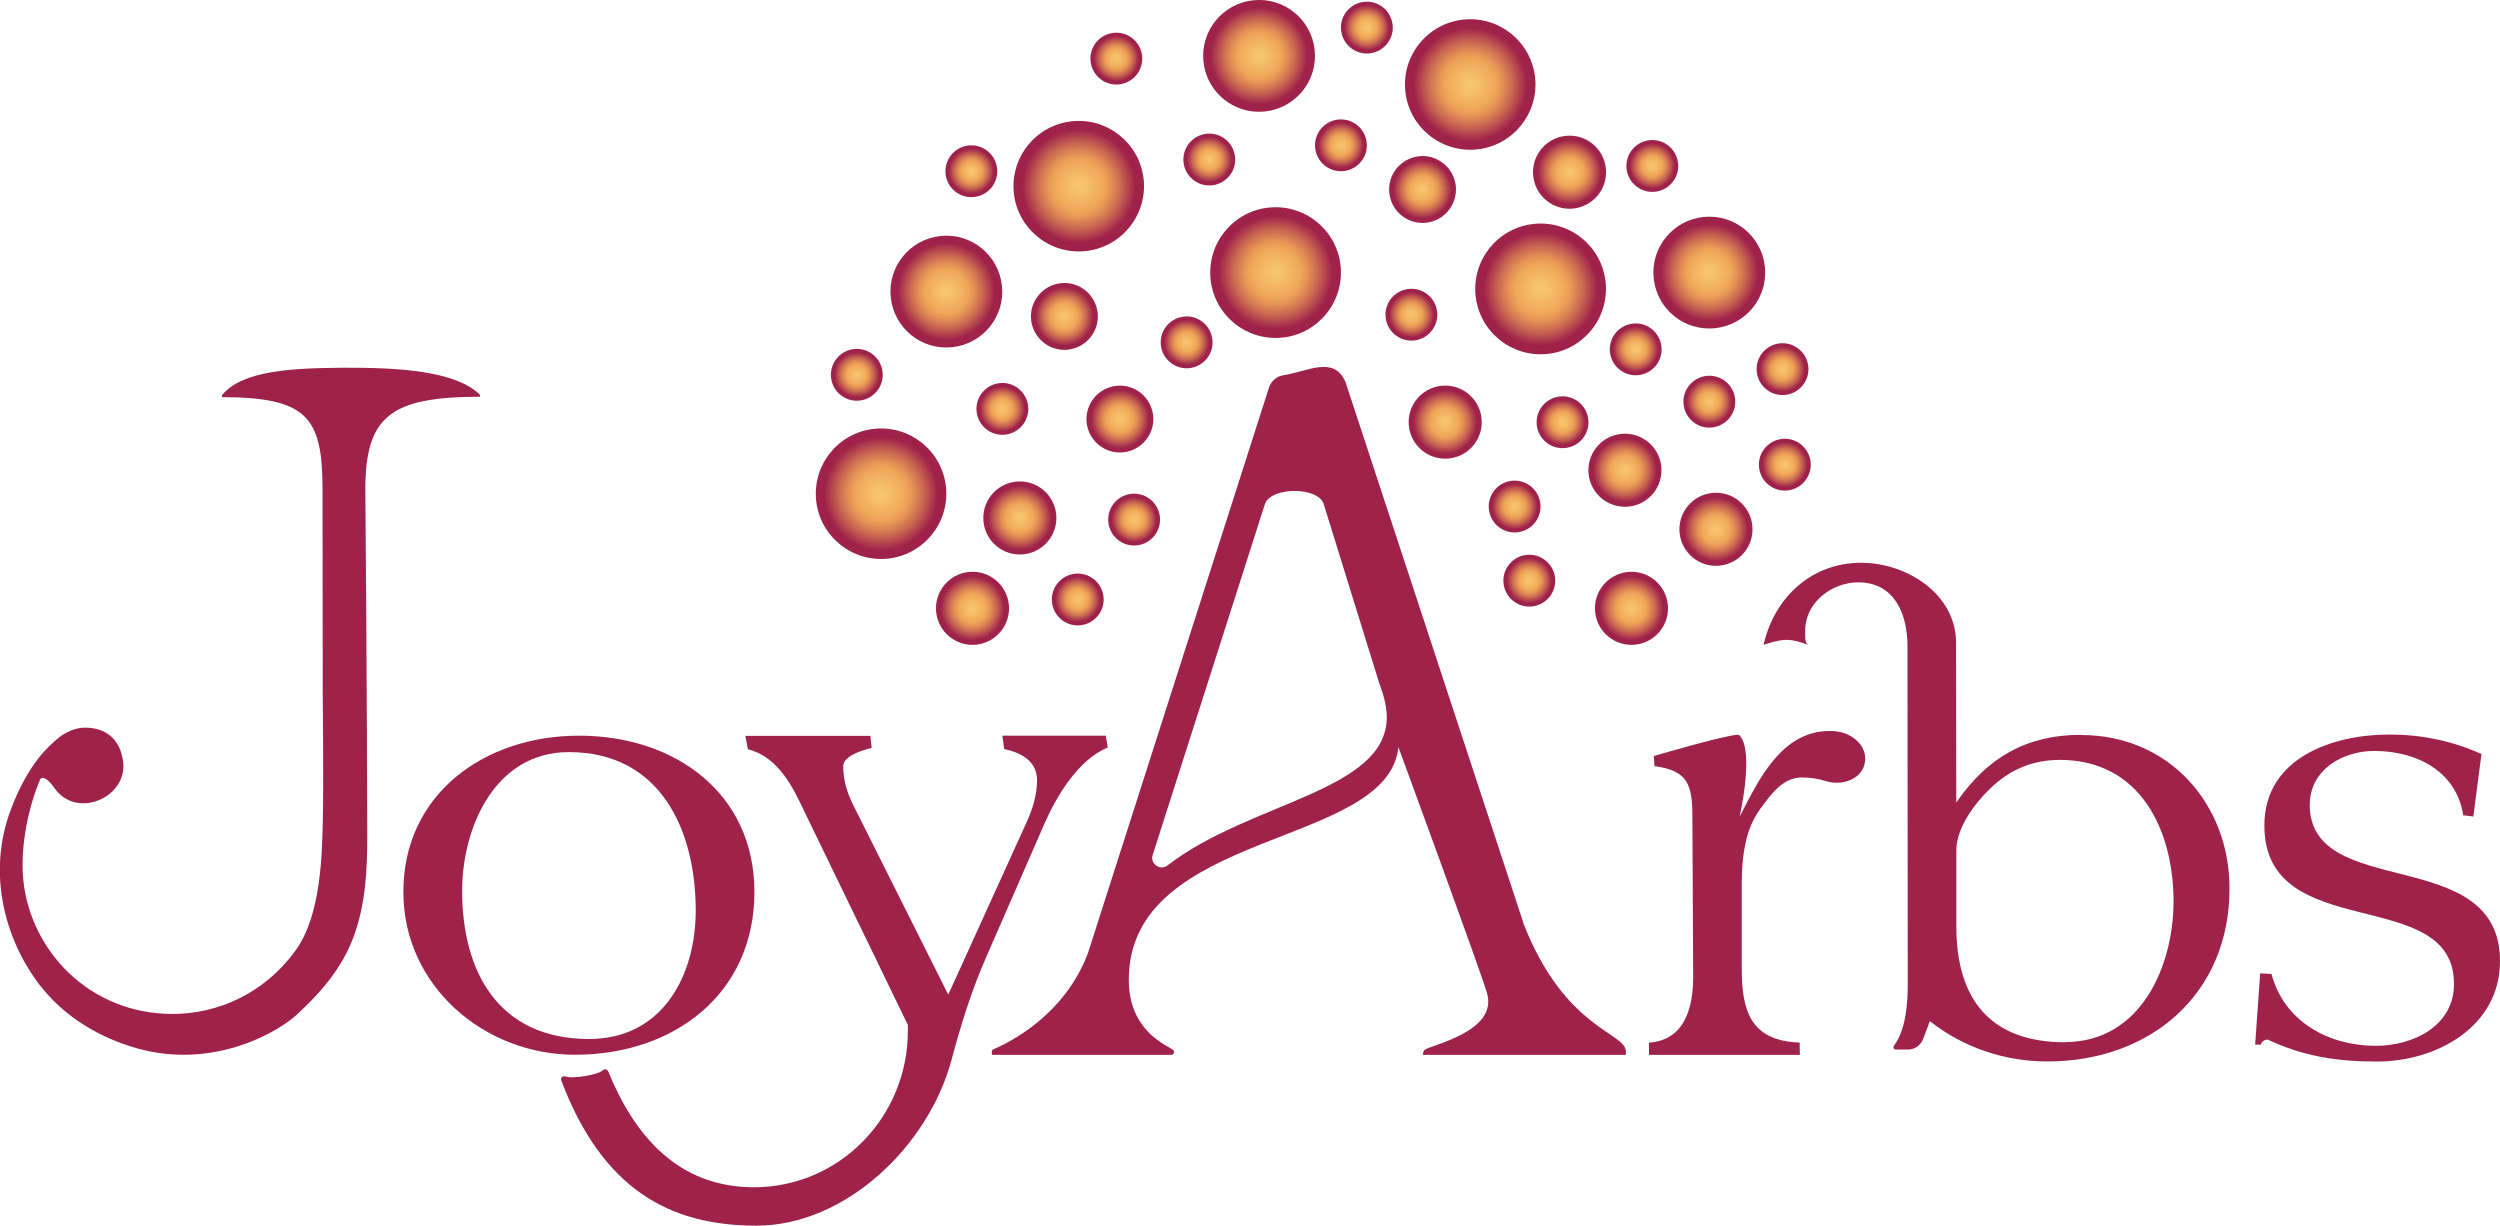 <?xml version="1.0" encoding="UTF-8"?>
<svg xmlns="http://www.w3.org/2000/svg" xmlns:xlink="http://www.w3.org/1999/xlink" id="Capa_1" viewBox="0 0 260.37 127.66">
  <defs>
    <style>.cls-1{fill:url(#_11-10);}.cls-1,.cls-2,.cls-3,.cls-4,.cls-5,.cls-6,.cls-7,.cls-8,.cls-9,.cls-10,.cls-11,.cls-12,.cls-13,.cls-14,.cls-15,.cls-16,.cls-17,.cls-18,.cls-19,.cls-20,.cls-21,.cls-22,.cls-23,.cls-24,.cls-25,.cls-26,.cls-27,.cls-28,.cls-29,.cls-30,.cls-31,.cls-32,.cls-33,.cls-34,.cls-35,.cls-36,.cls-37,.cls-38{stroke-width:0px;}.cls-2{fill:url(#_11-18);}.cls-3{fill:url(#_11-19);}.cls-4{fill:url(#_11-5);}.cls-5{fill:url(#_11-28);}.cls-6{fill:url(#_11-36);}.cls-7{fill:url(#_11-37);}.cls-8{fill:url(#_11-22);}.cls-9{fill:url(#_11-25);}.cls-10{fill:url(#_11-33);}.cls-11{fill:url(#_11-20);}.cls-12{fill:url(#_11-2);}.cls-13{fill:url(#_11-21);}.cls-14{fill:url(#_11-9);}.cls-15{fill:url(#_11-30);}.cls-16{fill:url(#_11-3);}.cls-17{fill:url(#_11-16);}.cls-18{fill:url(#_11-26);}.cls-19{fill:url(#_11-13);}.cls-20{fill:url(#_11-24);}.cls-21{fill:url(#_11-29);}.cls-22{fill:url(#_11-6);}.cls-23{fill:url(#_11-27);}.cls-24{fill:url(#_11-17);}.cls-25{fill:url(#_11-23);}.cls-26{fill:url(#_11-15);}.cls-27{fill:url(#_11-31);}.cls-28{fill:url(#_11-12);}.cls-29{fill:url(#_11-34);}.cls-30{fill:url(#_11-8);}.cls-31{fill:url(#_11-32);}.cls-32{fill:url(#_11-14);}.cls-33{fill:url(#_11-35);}.cls-34{fill:url(#_11-11);}.cls-35{fill:url(#_11-4);}.cls-36{fill:url(#_11);}.cls-37{fill:#9f224b;}.cls-38{fill:url(#_11-7);}</style>
    <radialGradient id="_11" cx="112.36" cy="19.39" fx="112.36" fy="19.39" r="6.8" gradientUnits="userSpaceOnUse">
      <stop offset="0" stop-color="#f8c66f"></stop>
      <stop offset=".14" stop-color="#f6be69"></stop>
      <stop offset=".35" stop-color="#f0aa5b"></stop>
      <stop offset=".4" stop-color="#efa457"></stop>
      <stop offset=".49" stop-color="#e49255"></stop>
      <stop offset=".66" stop-color="#c86551"></stop>
      <stop offset=".87" stop-color="#9f224b"></stop>
    </radialGradient>
    <radialGradient id="_11-2" cx="148.16" cy="19.73" fx="148.16" fy="19.73" r="3.48" xlink:href="#_11"></radialGradient>
    <radialGradient id="_11-3" cx="170.35" cy="36.38" fx="170.35" fy="36.38" r="2.7" xlink:href="#_11"></radialGradient>
    <radialGradient id="_11-4" cx="123.59" cy="35.66" fx="123.59" fy="35.66" r="2.7" xlink:href="#_11"></radialGradient>
    <radialGradient id="_11-5" cx="118.11" cy="54.11" fx="118.11" fy="54.11" r="2.7" xlink:href="#_11"></radialGradient>
    <radialGradient id="_11-6" cx="116.27" cy="6.1" fx="116.27" fy="6.1" r="2.7" xlink:href="#_11"></radialGradient>
    <radialGradient id="_11-7" cx="153.12" cy="8.8" fx="153.12" fy="8.8" r="6.8" xlink:href="#_11"></radialGradient>
    <radialGradient id="_11-8" cx="150.51" cy="43.97" fx="150.51" fy="43.97" r="3.81" xlink:href="#_11"></radialGradient>
    <radialGradient id="_11-9" cx="169.23" cy="48.98" fx="169.23" fy="48.98" r="3.81" xlink:href="#_11"></radialGradient>
    <radialGradient id="_11-10" cx="106.21" cy="53.95" fx="106.21" fy="53.95" r="3.81" xlink:href="#_11"></radialGradient>
    <radialGradient id="_11-11" cx="139.66" cy="15.13" fx="139.66" fy="15.13" r="2.7" xlink:href="#_11"></radialGradient>
    <radialGradient id="_11-12" cx="125.95" cy="16.61" fx="125.95" fy="16.61" r="2.7" xlink:href="#_11"></radialGradient>
    <radialGradient id="_11-13" cx="101.16" cy="17.83" fx="101.16" fy="17.83" r="2.7" xlink:href="#_11"></radialGradient>
    <radialGradient id="_11-14" cx="147" cy="32.77" fx="147" fy="32.77" r="2.7" xlink:href="#_11"></radialGradient>
    <radialGradient id="_11-15" cx="91.76" cy="51.42" fx="91.76" fy="51.42" r="6.8" xlink:href="#_11"></radialGradient>
    <radialGradient id="_11-16" cx="169.91" cy="63.35" fx="169.91" fy="63.35" r="3.81" xlink:href="#_11"></radialGradient>
    <radialGradient id="_11-17" cx="157.75" cy="52.76" fx="157.75" fy="52.76" r="2.7" xlink:href="#_11"></radialGradient>
    <radialGradient id="_11-18" cx="185.89" cy="48.39" fx="185.89" fy="48.39" r="2.7" xlink:href="#_11"></radialGradient>
    <radialGradient id="_11-19" cx="104.39" cy="42.58" fx="104.39" fy="42.58" r="2.7" xlink:href="#_11"></radialGradient>
    <radialGradient id="_11-20" cx="98.56" cy="30.37" fx="98.56" fy="30.37" r="5.82" xlink:href="#_11"></radialGradient>
    <radialGradient id="_11-21" cx="178.02" cy="28.39" fx="178.02" fy="28.39" r="5.82" xlink:href="#_11"></radialGradient>
    <radialGradient id="_11-22" cx="131.13" cy="5.82" fx="131.13" fy="5.82" r="5.82" xlink:href="#_11"></radialGradient>
    <radialGradient id="_11-23" cx="132.85" cy="28.39" fx="132.85" fy="28.39" r="6.81" xlink:href="#_11"></radialGradient>
    <radialGradient id="_11-24" cx="178.71" cy="55.13" fx="178.71" fy="55.13" r="3.81" xlink:href="#_11"></radialGradient>
    <radialGradient id="_11-25" cx="163.46" cy="17.93" fx="163.46" fy="17.93" r="3.81" xlink:href="#_11"></radialGradient>
    <radialGradient id="_11-26" cx="116.64" cy="43.64" fx="116.64" fy="43.64" r="3.48" xlink:href="#_11"></radialGradient>
    <radialGradient id="_11-27" cx="162.74" cy="43.97" fx="162.74" fy="43.97" r="2.7" xlink:href="#_11"></radialGradient>
    <radialGradient id="_11-28" cx="185.65" cy="38.45" fx="185.65" fy="38.45" r="2.7" xlink:href="#_11"></radialGradient>
    <radialGradient id="_11-29" cx="160.45" cy="30.09" fx="160.45" fy="30.09" r="6.81" xlink:href="#_11"></radialGradient>
    <radialGradient id="_11-30" cx="110.85" cy="32.96" fx="110.85" fy="32.96" r="3.48" xlink:href="#_11"></radialGradient>
    <radialGradient id="_11-31" cx="142.36" cy="2.87" fx="142.36" fy="2.87" r="2.7" xlink:href="#_11"></radialGradient>
    <radialGradient id="_11-32" cx="89.23" cy="39.03" fx="89.23" fy="39.03" r="2.7" xlink:href="#_11"></radialGradient>
    <radialGradient id="_11-33" cx="101.29" cy="63.35" fx="101.29" fy="63.35" r="3.81" xlink:href="#_11"></radialGradient>
    <radialGradient id="_11-34" cx="112.24" cy="62.43" fx="112.24" fy="62.43" r="2.7" xlink:href="#_11"></radialGradient>
    <radialGradient id="_11-35" cx="178.02" cy="41.83" fx="178.02" fy="41.83" r="2.7" xlink:href="#_11"></radialGradient>
    <radialGradient id="_11-36" cx="159.27" cy="60.47" fx="159.27" fy="60.47" r="2.7" xlink:href="#_11"></radialGradient>
    <radialGradient id="_11-37" cx="172.09" cy="17.28" fx="172.09" fy="17.28" r="2.7" xlink:href="#_11"></radialGradient>
  </defs>
  <path class="cls-37" d="M158.66,96.12l-18.54-56.36c-1.23-2.75-3.85-1.08-6.55-.66-.76.12-1.25.8-1.39,1.21l-18.89,59.01c-2.75,7.2-9.55,9.82-9.85,9.97-.24.12-.12.57-.12.57,0,0,18.61,0,18.74,0,.12-.04.42-.3.02-.58-.68-.47-4.51-1.98-4.52-7.21-.01-15.78,27.01-13.7,28.08-24.26,0,0,8.62,23.45,9.24,25.66,1.12,3.99-5.88,5.36-6.52,5.88-.13.1-.18.51-.18.51h21.15s0-.29,0-.34c.01-2.01-6.36-2.27-10.69-13.4ZM121.6,90.13c-.79.61-1.89-.21-1.53-1.15l11.68-36.52c.67-1.75,5.41-1.78,6.09-.03l5.8,18.71c.49,1.28.79,2.47.79,3.55,0,7.75-14.32,8.83-22.84,15.45Z"></path>
  <path class="cls-37" d="M191.28,76.17c-.22-.03-.46-.04-.71-.04-5,0-7.35,4.97-9.39,8.92,0,0,1.56-6.8-.01-8.46-.12-.13-.55-.03-.72,0-2.14.36-8.21,2.15-8.21,2.15l.07,1.05c3.42.46,3.95,1.84,3.95,5.26l.08,16.7c0,3.16-.85,6.58-4.6,6.84v1.27h15.71s-.02-1.28-.02-1.28c-5.23-.17-6.03-3.48-6.03-7.75v-8.81c.01-5.36,1.4-7.07,2.35-8.35,1.02-1.38,2.17-2.68,3.88-2.7.99,0,1.82.15,2.53.38,1.67.53,3.75-.18,4.06-1.91s-1.29-3.07-2.92-3.26Z"></path>
  <path class="cls-37" d="M216.75,76.53c-5.72,0-9.79,2.38-13.01,7.05l-.02-16.63c0-5.13-5.2-8.34-9.87-8.34-5.19,0-9.07,3.62-10.18,8.56.72-.26,1.64-.53,2.43-.53.66,0,1.58.26,2.17.52-.33-.26-.26-1.12-.26-1.51,0-2.89,2.76-5,5.52-5,3.81,0,5.13,3.35,5.13,6.64l.03,35.11c0,2-.16,4.78-1.43,6.5-.13.17-.02.41.19.41h1.25c.71,0,1.34-.44,1.59-1.1l.7-1.86c3.49,2.76,7.83,4.2,12.23,4.2,10.72,0,18.99-6.99,18.98-18.03,0-8.81-6.33-15.98-15.47-15.97ZM215.07,108.55c-7.76,0-11.31-4.46-11.32-12.02v-7.96c0-2.37,1.9-4.88,3.54-6.46,2.04-1.97,4.4-2.96,7.23-2.97,8.42,0,11.84,7.36,11.85,14.72,0,6.77-3.41,14.66-11.29,14.67Z"></path>
  <path class="cls-37" d="M240.56,83.8c0-3.62,3.41-5.59,6.7-5.59,4.34,0,8.55,2.03,9.28,6.7l1.05.13.85-6.51c-3.09-1.38-6.25-2.03-9.6-2.03-5.92,0-13.02,2.44-13.01,9.48.01,12.49,19.74,6.04,19.75,16.49,0,4.4-4.27,6.45-8.15,6.45-4.87,0-9.54-2.49-10.86-7.49l-1.18-.06-.52,7.43h.59c.07-.33.39-.53.72-.53,3.75,1.77,7.3,2.29,11.38,2.29,6.18,0,12.82-3.63,12.81-10.47-.01-12.29-19.81-6.17-19.82-16.3Z"></path>
  <path class="cls-37" d="M78.57,92.88c0-10.26-8.28-16.27-18.28-16.26-9.86,0-18.29,6.1-18.28,16.29,0,9.73,8.37,16.95,17.9,16.94,10.19,0,18.67-6.26,18.66-16.98ZM48.13,92.81c0-6.64,3.42-14.48,11.11-14.48,9.53,0,13.21,8.08,13.22,16.5,0,6.71-3.41,13.37-11.1,13.38-9.53,0-13.22-7.11-13.23-15.4Z"></path>
  <path class="cls-37" d="M115.37,77.87l-.2-1.25h-10.78s.2,1.39.2,1.39c1.78.39,3.42,1.25,3.42,3.28,0,1.51-.52,3.16-1.18,4.54l-8.07,17.76-9.75-19.45c-.72-1.38-1.19-2.76-1.19-4.34,0-1.12,2.17-1.71,2.96-1.91l-.13-1.25h-13.02s.26,1.39.26,1.39c3.29.85,4.74,4.07,6.05,6.83l10.61,21.88v.66c0,8.88-7.08,16.25-16.03,16.25-7.93,0-12.45-5.4-15.17-12.05-.1-.24-.4-.31-.59-.12-.5.49-3.27.89-3.82.64-.28-.13-.6.12-.49.4,4.29,11.33,11.29,15.14,20.34,15.13,9.2,0,17.87-8.22,20.3-17.23.98-3.68,2.1-7.3,3.67-10.85l5.97-13.68c1.25-2.89,3.54-6.77,6.63-8.03Z"></path>
  <path class="cls-37" d="M50,41.13c-2.49-2.49-8.43-2.86-14.18-2.83-5.39.03-10.62.28-12.7,2.86-.03.04,0,.2,0,.2,8.87.03,10.46,2.07,10.47,9.56,0,0,.02,20.46.02,20.98,0,.25.1,9.44.01,13.53-.08,3.47-.17,9.85-2.8,13.5-3.36,4.68-8.33,6.67-12.83,6.67-8.73,0-14.82-6.64-15.56-13.92-.37-3.64.62-7.88,1.75-10.49.17-.4.76-.16,1.5.9,2.44,3.47,8.2.68,7.02-3.38-.36-1.68-1.64-2.93-3.84-2.93-1.02,0-2.09.5-2.77,1.07-1.08.91-3.12,2.66-4.92,7.35-2.69,7-.44,14.12,3.15,18.62,3.13,3.92,7.41,5.67,10.06,6.39,7.76,2.14,14.56-1.58,16.82-3.8,1.05-1.04,4.01-3.67,5.53-7.59,1.36-3.51,1.52-7.18,1.52-10.75-.01-12.98-.2-36.07-.2-36.07,0-7.65,2.62-9.67,11.93-9.68,0,0,.03-.16,0-.2Z"></path>
  <path class="cls-36" d="M119.11,18.68c.39,3.73-2.32,7.08-6.05,7.47-3.73.39-7.08-2.32-7.47-6.05-.39-3.73,2.32-7.08,6.05-7.47,3.73-.39,7.08,2.32,7.47,6.05"></path>
  <path class="cls-12" d="M151.62,19.37c.2,1.91-1.19,3.62-3.1,3.83-1.91.2-3.62-1.19-3.83-3.1-.2-1.91,1.19-3.62,3.1-3.83,1.91-.2,3.62,1.19,3.83,3.1"></path>
  <path class="cls-16" d="M173.04,36.1c.16,1.48-.92,2.81-2.4,2.97-1.48.16-2.81-.92-2.97-2.4-.16-1.48.92-2.81,2.4-2.97,1.48-.16,2.81.92,2.97,2.4"></path>
  <path class="cls-35" d="M126.27,35.37c.16,1.48-.92,2.81-2.4,2.97-1.48.16-2.81-.92-2.97-2.4-.16-1.48.92-2.81,2.4-2.97,1.48-.16,2.81.92,2.97,2.4"></path>
  <path class="cls-4" d="M120.8,53.83c.16,1.48-.92,2.81-2.4,2.97-1.48.16-2.81-.92-2.97-2.4-.16-1.48.92-2.81,2.4-2.97,1.48-.16,2.81.92,2.97,2.4"></path>
  <path class="cls-22" d="M118.95,5.82c.16,1.48-.92,2.81-2.4,2.97-1.48.16-2.81-.92-2.97-2.4-.16-1.48.92-2.81,2.4-2.97,1.48-.16,2.81.92,2.97,2.4"></path>
  <path class="cls-38" d="M159.88,8.09c.39,3.73-2.32,7.08-6.05,7.47-3.73.39-7.08-2.32-7.47-6.05-.39-3.73,2.32-7.08,6.05-7.47,3.73-.39,7.08,2.32,7.47,6.05"></path>
  <path class="cls-30" d="M154.3,43.57c.22,2.09-1.3,3.96-3.39,4.18-2.09.22-3.96-1.3-4.18-3.39-.22-2.09,1.3-3.96,3.39-4.18,2.09-.22,3.96,1.3,4.18,3.39"></path>
  <path class="cls-14" d="M173.02,48.58c.22,2.09-1.3,3.96-3.39,4.18-2.09.22-3.96-1.3-4.18-3.39-.22-2.09,1.3-3.96,3.39-4.18,2.09-.22,3.96,1.3,4.18,3.39"></path>
  <path class="cls-1" d="M110,53.55c.22,2.09-1.3,3.96-3.39,4.18-2.09.22-3.96-1.3-4.18-3.39-.22-2.09,1.3-3.96,3.39-4.18,2.09-.22,3.96,1.3,4.18,3.39"></path>
  <path class="cls-34" d="M142.34,14.85c.16,1.48-.92,2.81-2.4,2.97-1.48.16-2.81-.92-2.97-2.4-.16-1.48.92-2.81,2.4-2.97,1.48-.16,2.81.92,2.97,2.4"></path>
  <path class="cls-28" d="M128.63,16.33c.16,1.48-.92,2.81-2.4,2.97-1.48.16-2.81-.92-2.97-2.4-.16-1.48.92-2.81,2.4-2.97,1.48-.16,2.81.92,2.97,2.4"></path>
  <path class="cls-19" d="M103.85,17.55c.16,1.48-.92,2.81-2.4,2.97-1.48.16-2.81-.92-2.97-2.4-.16-1.48.92-2.81,2.4-2.97,1.48-.16,2.81.92,2.97,2.4"></path>
  <path class="cls-32" d="M149.68,32.49c.16,1.48-.92,2.81-2.4,2.97-1.48.16-2.81-.92-2.97-2.4-.16-1.48.92-2.81,2.4-2.97,1.48-.16,2.81.92,2.97,2.4"></path>
  <path class="cls-26" d="M98.52,50.71c.39,3.73-2.32,7.08-6.05,7.47-3.73.39-7.08-2.32-7.47-6.05-.39-3.73,2.32-7.08,6.05-7.47,3.73-.39,7.08,2.32,7.47,6.05"></path>
  <path class="cls-17" d="M173.7,62.96c.22,2.09-1.3,3.96-3.39,4.18-2.09.22-3.96-1.3-4.18-3.39-.22-2.09,1.3-3.96,3.39-4.18,2.09-.22,3.96,1.3,4.18,3.39"></path>
  <path class="cls-24" d="M160.43,52.47c.16,1.48-.92,2.81-2.4,2.97-1.48.16-2.81-.92-2.97-2.4-.16-1.48.92-2.81,2.4-2.97,1.48-.16,2.81.92,2.97,2.4"></path>
  <path class="cls-2" d="M188.57,48.11c.16,1.48-.92,2.81-2.4,2.97-1.48.16-2.81-.92-2.97-2.4-.16-1.48.92-2.81,2.4-2.97,1.48-.16,2.81.92,2.97,2.4"></path>
  <path class="cls-3" d="M107.08,42.3c.16,1.48-.92,2.81-2.4,2.97-1.48.16-2.81-.92-2.97-2.4-.16-1.48.92-2.81,2.4-2.97,1.48-.16,2.81.92,2.97,2.4"></path>
  <path class="cls-11" d="M104.35,29.76c.34,3.2-1.98,6.06-5.18,6.4-3.2.34-6.06-1.98-6.4-5.18-.34-3.2,1.98-6.06,5.18-6.4,3.2-.34,6.06,1.98,6.4,5.18"></path>
  <path class="cls-13" d="M183.81,27.78c.34,3.2-1.98,6.06-5.18,6.4-3.2.34-6.06-1.98-6.4-5.18-.34-3.2,1.98-6.06,5.18-6.4,3.2-.34,6.06,1.98,6.4,5.18"></path>
  <path class="cls-8" d="M136.92,5.21c.34,3.2-1.98,6.06-5.18,6.4-3.2.34-6.06-1.98-6.4-5.18-.34-3.2,1.98-6.06,5.18-6.4,3.2-.34,6.06,1.98,6.4,5.18"></path>
  <path class="cls-25" d="M139.62,27.68c.39,3.74-2.32,7.09-6.06,7.48-3.74.39-7.09-2.32-7.48-6.06-.39-3.74,2.32-7.09,6.06-7.48,3.74-.39,7.09,2.32,7.48,6.06"></path>
  <path class="cls-20" d="M182.5,54.73c.22,2.09-1.3,3.96-3.39,4.18-2.09.22-3.96-1.3-4.18-3.39-.22-2.09,1.3-3.96,3.39-4.18,2.09-.22,3.96,1.3,4.18,3.39"></path>
  <path class="cls-9" d="M167.25,17.54c.22,2.09-1.3,3.96-3.39,4.18-2.09.22-3.96-1.3-4.18-3.39-.22-2.09,1.3-3.96,3.39-4.18,2.09-.22,3.96,1.3,4.18,3.39"></path>
  <path class="cls-18" d="M120.1,43.28c.2,1.91-1.19,3.62-3.1,3.83-1.91.2-3.62-1.19-3.83-3.1-.2-1.91,1.19-3.62,3.1-3.83,1.91-.2,3.62,1.19,3.83,3.1"></path>
  <path class="cls-23" d="M165.42,43.69c.16,1.48-.92,2.81-2.4,2.97-1.48.16-2.81-.92-2.97-2.4-.16-1.48.92-2.81,2.4-2.97,1.48-.16,2.81.92,2.97,2.4"></path>
  <path class="cls-5" d="M188.33,38.16c.16,1.48-.92,2.81-2.4,2.97-1.48.16-2.81-.92-2.97-2.4-.16-1.48.92-2.81,2.4-2.97,1.48-.16,2.81.92,2.97,2.4"></path>
  <path class="cls-21" d="M167.22,29.38c.39,3.74-2.32,7.09-6.06,7.48-3.74.39-7.09-2.32-7.48-6.06-.39-3.74,2.32-7.09,6.06-7.48,3.74-.39,7.09,2.32,7.48,6.06"></path>
  <path class="cls-15" d="M114.32,32.59c.2,1.91-1.19,3.62-3.1,3.83-1.91.2-3.62-1.19-3.83-3.1-.2-1.91,1.19-3.62,3.1-3.83,1.91-.2,3.62,1.19,3.83,3.1"></path>
  <path class="cls-27" d="M145.04,2.59c.16,1.48-.92,2.81-2.4,2.97-1.48.16-2.81-.92-2.97-2.4-.16-1.48.92-2.81,2.4-2.97,1.48-.16,2.81.92,2.97,2.4"></path>
  <path class="cls-31" d="M91.92,38.75c.16,1.48-.92,2.81-2.4,2.97-1.48.16-2.81-.92-2.97-2.4-.16-1.48.92-2.81,2.4-2.97,1.48-.16,2.81.92,2.97,2.4"></path>
  <path class="cls-10" d="M105.07,62.96c.22,2.09-1.3,3.96-3.39,4.18-2.09.22-3.96-1.3-4.18-3.39-.22-2.09,1.3-3.96,3.39-4.18,2.09-.22,3.96,1.3,4.18,3.39"></path>
  <path class="cls-29" d="M114.93,62.15c.16,1.48-.92,2.81-2.4,2.97-1.48.16-2.81-.92-2.97-2.4-.16-1.48.92-2.81,2.4-2.97,1.48-.16,2.81.92,2.97,2.4"></path>
  <path class="cls-33" d="M180.71,41.55c.16,1.48-.92,2.81-2.4,2.97-1.48.16-2.81-.92-2.97-2.4-.16-1.48.92-2.81,2.4-2.97,1.48-.16,2.81.92,2.97,2.4"></path>
  <path class="cls-6" d="M161.96,60.19c.16,1.48-.92,2.81-2.4,2.97-1.48.16-2.81-.92-2.97-2.4-.16-1.48.92-2.81,2.4-2.97,1.48-.16,2.81.92,2.97,2.4"></path>
  <path class="cls-7" d="M174.77,17c.16,1.48-.92,2.81-2.4,2.97-1.48.16-2.81-.92-2.97-2.4-.16-1.48.92-2.81,2.4-2.97,1.48-.16,2.81.92,2.97,2.4"></path>
</svg>
